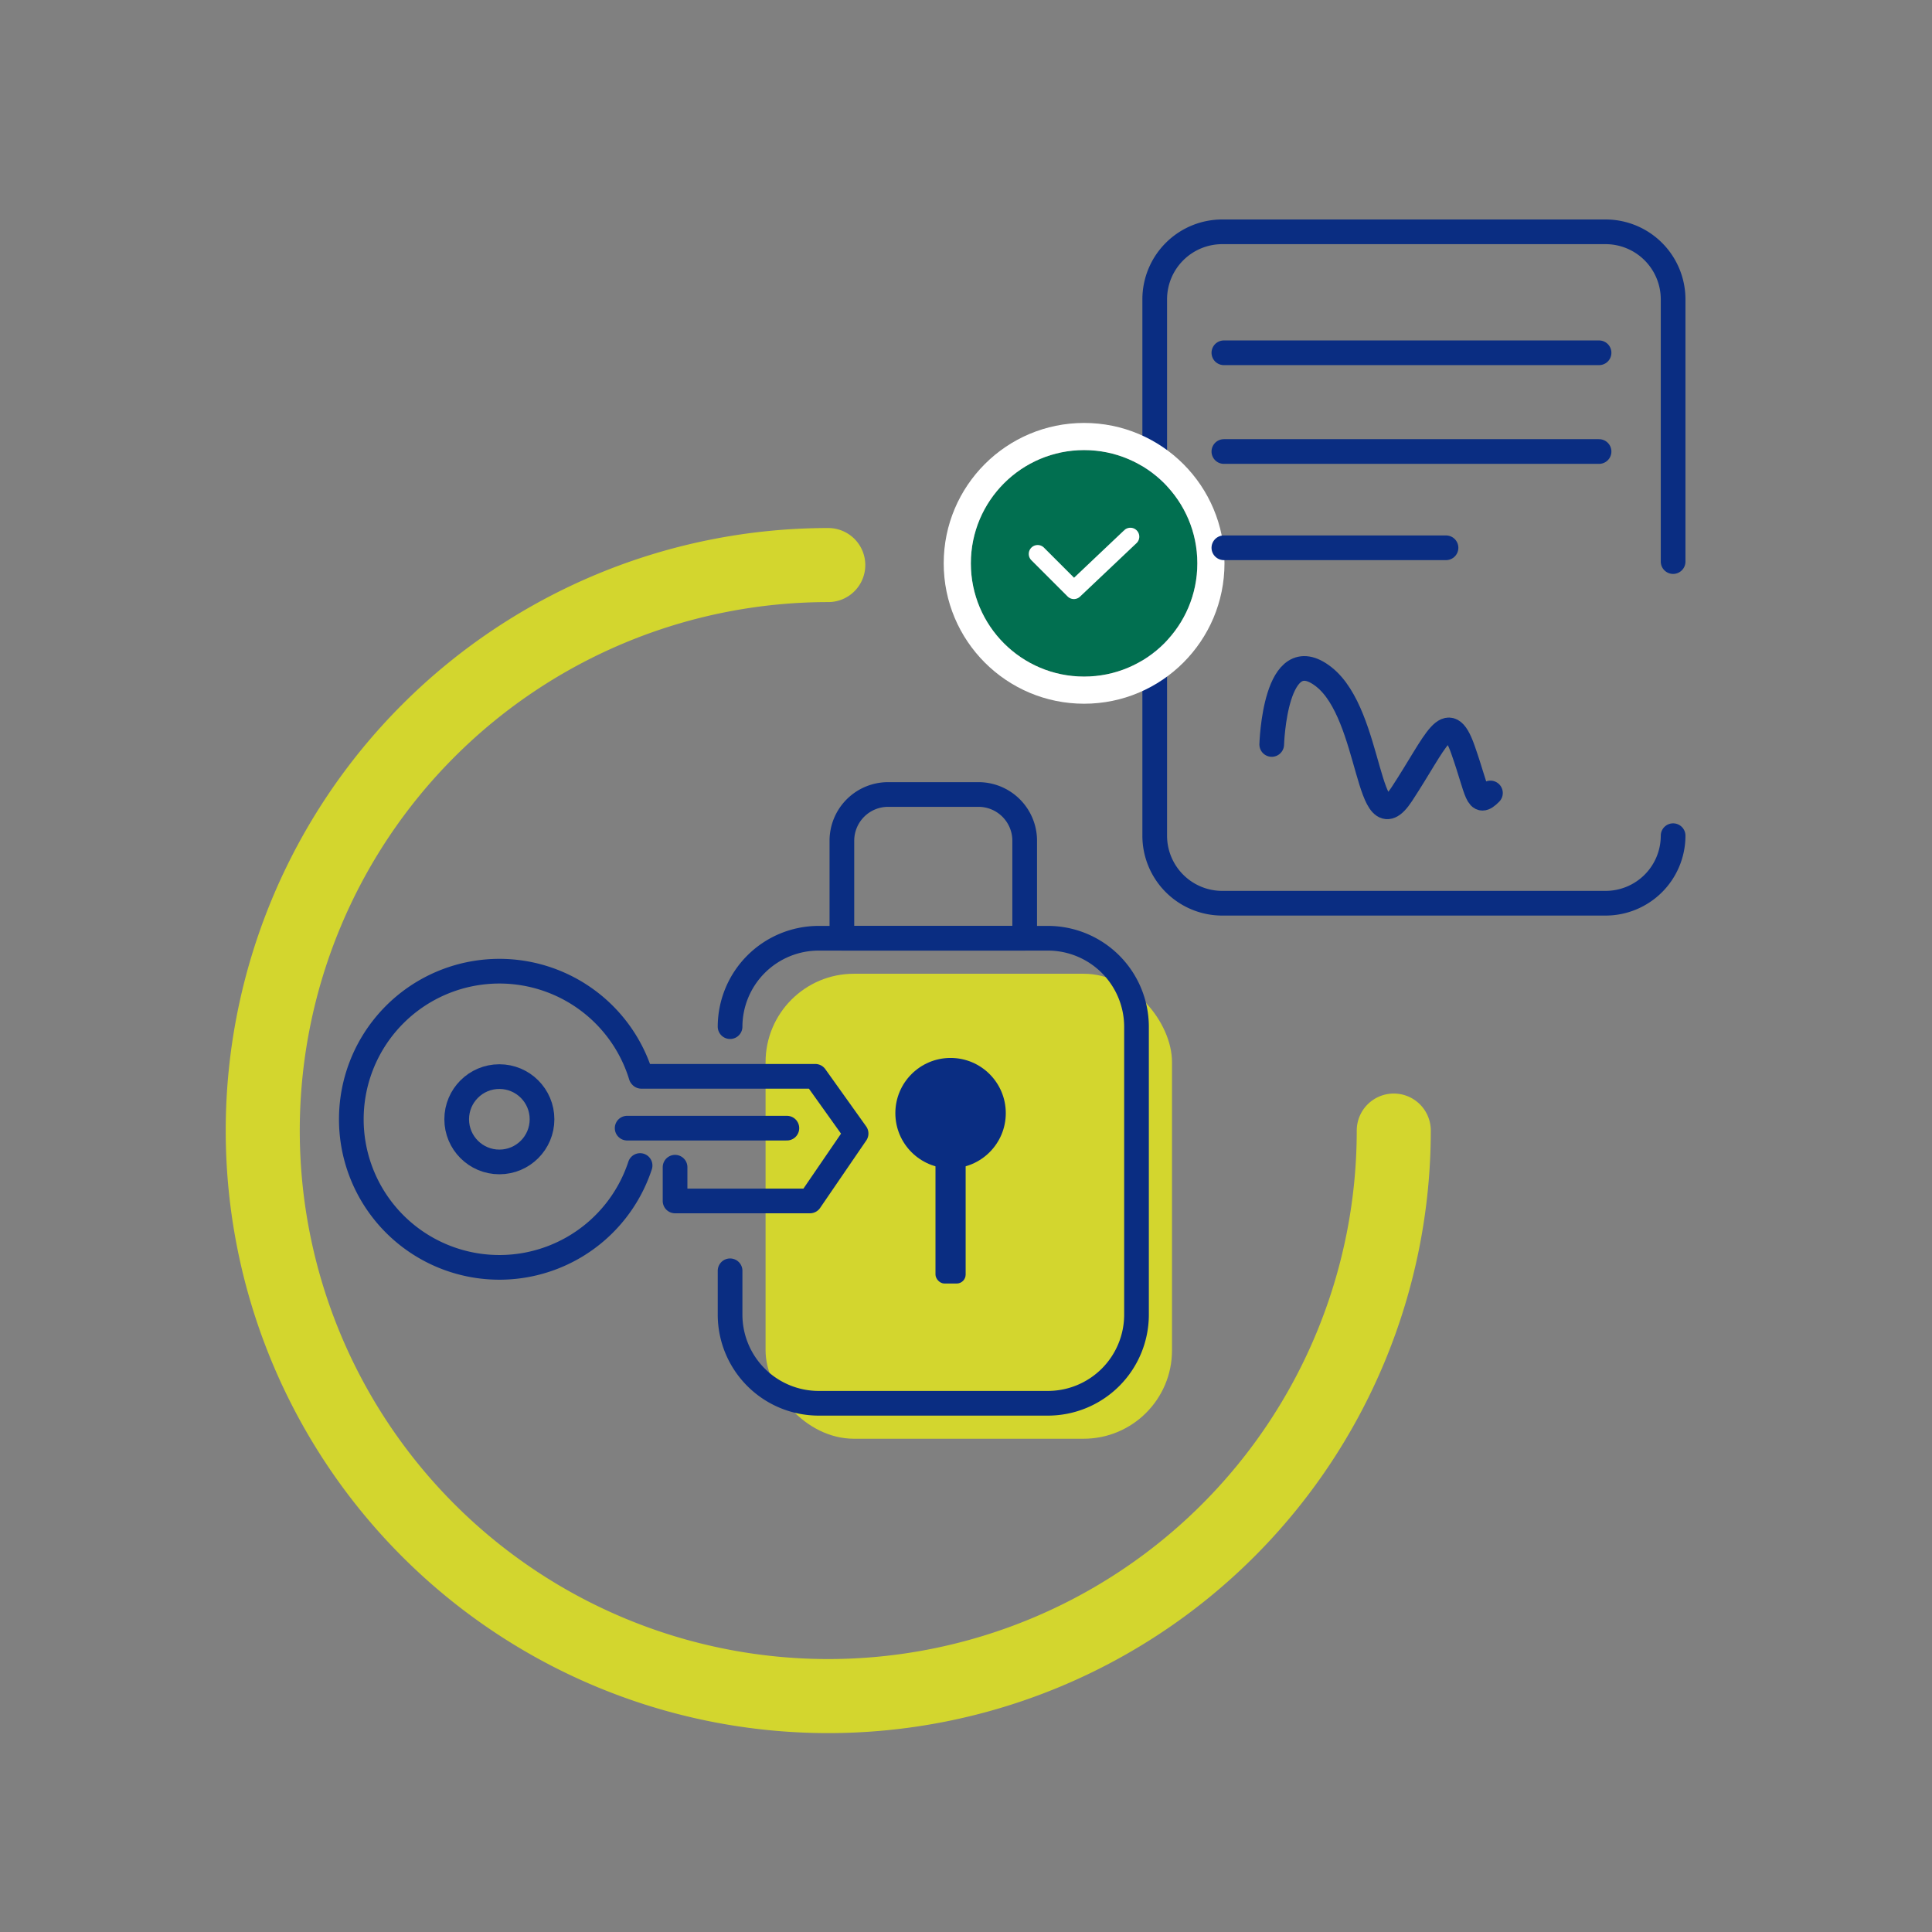 <svg xmlns="http://www.w3.org/2000/svg" width="250" height="250" viewBox="0 0 250 250">
  <rect x="0" y="0" width="250" height="250" fill="#808080" stroke="none"/>
  <g id="Groupe_44575" data-name="Groupe 44575" transform="translate(-233 -2266)" style="mix-blend-mode: normal;isolation: isolate">
    <g id="GARANTIE_CONTRE_LE_VOL" transform="translate(358.25 2390.736)" style="mix-blend-mode: normal;isolation: isolate">
      <g id="Groupe_42736" data-name="Groupe 42736" transform="translate(-91.25 -94.737)">
        <ellipse id="Ellipse_19304" data-name="Ellipse 19304" cx="5.521" cy="5.521" rx="5.521" ry="5.521" transform="translate(25.096 109.313)" fill="none" stroke="#0a2d82" stroke-linecap="round" stroke-linejoin="round" stroke-width="3.194"/>
        <rect id="Rectangle_18135" data-name="Rectangle 18135" width="52.591" height="60.17" rx="11.437" transform="translate(65.065 96.003)" fill="#d3d62e"/>
        <path id="Tracé_157422" data-name="Tracé 157422" d="M89.047,337.081a19.162,19.162,0,1,1,.121-11.589l.042.045h22.506l5.282,7.4-5.971,8.727H93.574V337.3" transform="translate(-40.221 -216.261)" fill="none" stroke="#0a2d82" stroke-linecap="round" stroke-linejoin="round" stroke-width="3.194"/>
        <line id="Ligne_24846" data-name="Ligne 24846" x1="20.669" transform="translate(47.152 115.983)" fill="none" stroke="#0a2d82" stroke-linecap="round" stroke-linejoin="round" stroke-width="3.194"/>
        <path id="Tracé_157423" data-name="Tracé 157423" d="M205.14,310.025a11.471,11.471,0,0,1,11.438-11.437h29.716a11.471,11.471,0,0,1,11.437,11.437v37.3a11.471,11.471,0,0,1-11.437,11.437H216.578A11.471,11.471,0,0,1,205.14,347.32v-5.7" transform="translate(-144.668 -207.178)" fill="none" stroke="#0a2d82" stroke-linecap="round" stroke-linejoin="round" stroke-width="3.194"/>
        <g id="Groupe_42734" data-name="Groupe 42734" transform="translate(81.858 106.898)">
          <ellipse id="Ellipse_19305" data-name="Ellipse 19305" cx="7.145" cy="7.145" rx="7.145" ry="7.145" fill="#0a2d82"/>
          <rect id="Rectangle_18136" data-name="Rectangle 18136" width="3.904" height="18.602" rx="1.166" transform="translate(5.193 10.59)" fill="#0a2d82"/>
        </g>
        <path id="Rectangle_18137" data-name="Rectangle 18137" d="M5.983,0H17.671a5.983,5.983,0,0,1,5.983,5.983V18.6a0,0,0,0,1,0,0H0a0,0,0,0,1,0,0V5.983A5.983,5.983,0,0,1,5.983,0Z" transform="translate(74.94 72.808)" fill="none" stroke="#0a2d82" stroke-linecap="round" stroke-linejoin="round" stroke-width="3.194"/>
        <g id="Groupe_42735" data-name="Groupe 42735">
          <path id="Tracé_157424" data-name="Tracé 157424" d="M424.577,199.123s.4-13.712,6.729-8.756,5.542,22.138,10.094,15.2,5.937-11.4,7.917-5.782,1.781,7.434,3.562,5.617" transform="translate(-294.016 -132.789)" fill="none" stroke="#0a2d82" stroke-linecap="round" stroke-width="3.194"/>
          <path id="Tracé_157425" data-name="Tracé 157425" d="M444.262,90.539a8.74,8.74,0,0,1-8.74,8.74h-49.6a8.74,8.74,0,0,1-8.74-8.74v-69.4a8.74,8.74,0,0,1,8.74-8.74h49.6a8.74,8.74,0,0,1,8.74,8.74v33.93" transform="translate(-261.762 -12.401)" fill="none" stroke="#0a2d82" stroke-linecap="round" stroke-width="3.194"/>
          <line id="Ligne_24847" data-name="Ligne 24847" x2="48.55" transform="translate(124.368 28.427)" fill="none" stroke="#0a2d82" stroke-linecap="round" stroke-width="3.194"/>
          <path id="Tracé_157426" data-name="Tracé 157426" d="M88.989,147.4a73.177,73.177,0,1,0,73.177,73.177" transform="translate(-15.813 -104.281)" fill="none" stroke="#d3d62e" stroke-linecap="round" stroke-width="9.582"/>
          <g id="Ellipse_19306" data-name="Ellipse 19306" transform="translate(91.629 28.242)" fill="#016f50" stroke="#fff" stroke-width="3.513">
            <ellipse cx="14.653" cy="14.654" rx="14.653" ry="14.654" stroke="none"/>
            <ellipse cx="14.653" cy="14.654" rx="16.41" ry="16.41" fill="none"/>
          </g>
          <path id="Tracé_157427" data-name="Tracé 157427" d="M339.873,133.909,333.02,140.4l-4.223-4.223a.673.673,0,0,0-.952.952l4.686,4.686a.68.68,0,0,0,.476.2.687.687,0,0,0,.464-.183l7.328-6.938a.676.676,0,0,0-.928-.982Z" transform="translate(-228.047 -94.973)" fill="#fff" stroke="#fff" stroke-width="0.958"/>
          <line id="Ligne_24848" data-name="Ligne 24848" x2="28.746" transform="translate(124.368 40.884)" fill="none" stroke="#0a2d82" stroke-linecap="round" stroke-width="3.194"/>
          <line id="Ligne_24849" data-name="Ligne 24849" x2="48.55" transform="translate(124.368 15.651)" fill="none" stroke="#0a2d82" stroke-linecap="round" stroke-width="3.194"/>
        </g>
      </g>
    </g>
    <rect id="Rectangle_18907" data-name="Rectangle 18907" width="250" height="250" transform="translate(233 2266)" fill="none"/>
  </g>
</svg>
